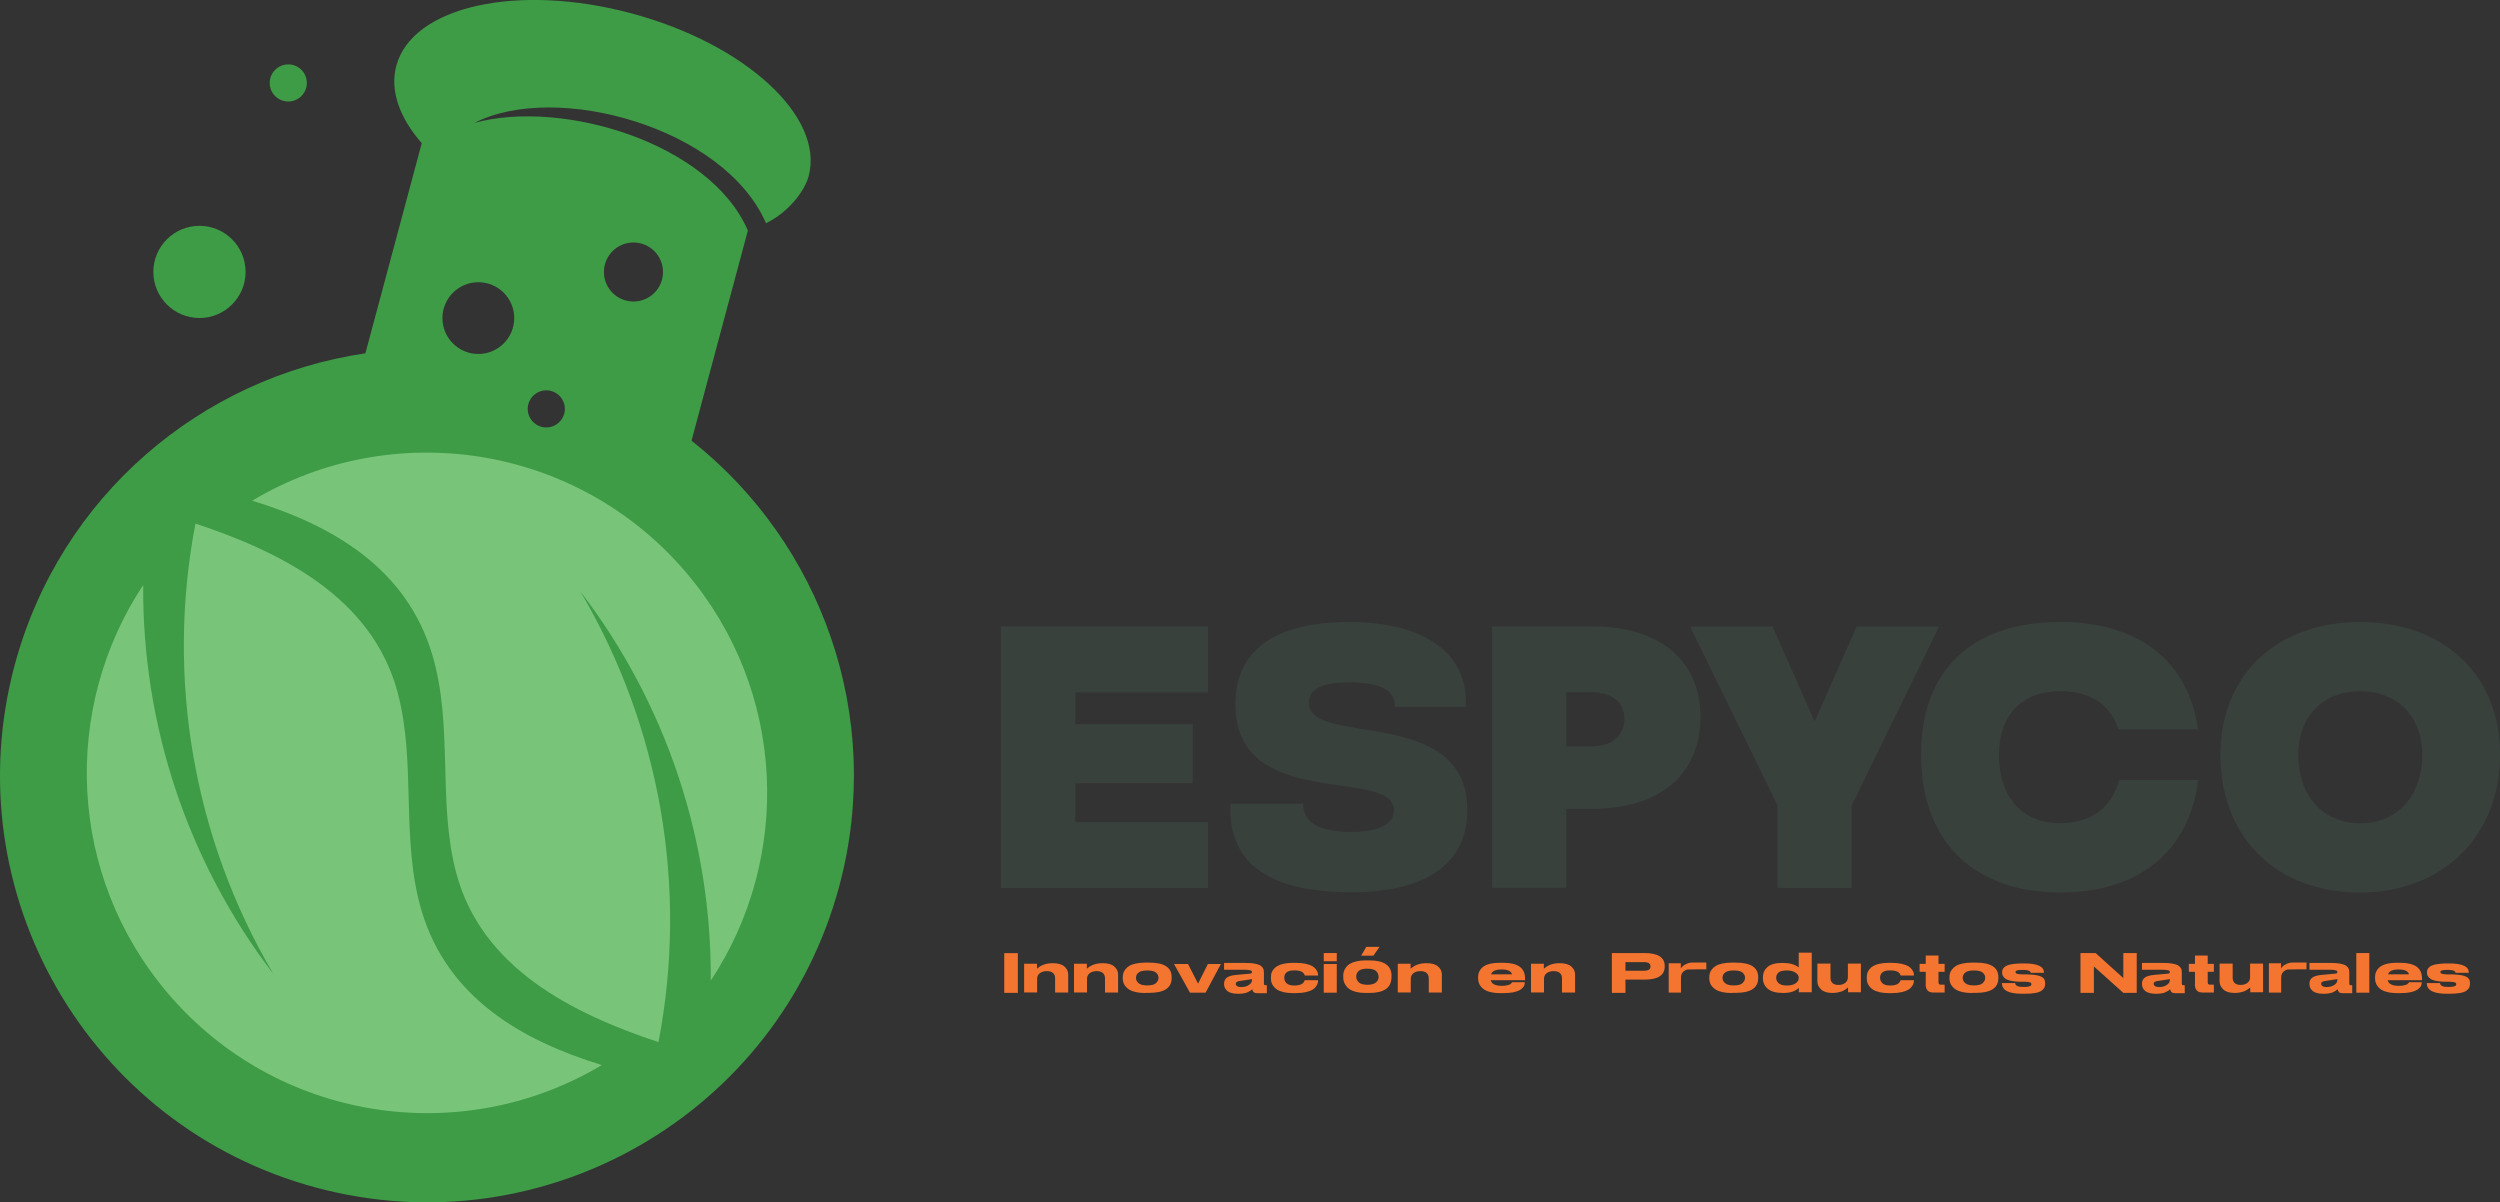 <?xml version="1.0" encoding="UTF-8"?> <svg xmlns="http://www.w3.org/2000/svg" width="472" height="227" viewBox="0 0 472 227" fill="none"><rect x="0" y="0" width="472" height="227" fill="#333333" stroke="none"/><g clip-path="url(#clip0_50_20)"><path d="M203.005 130.697V136.731H225.192V147.872H203.005V155.232H228.064V167.654H188.97V118.291H228.064V130.713H203.005V130.697Z" fill="#39413D"></path><path d="M232.341 151.745H246.036C245.974 155.078 248.815 157.068 255.13 157.068C260.04 157.068 263.174 155.757 263.174 152.979C263.174 144.678 233.252 153.473 233.252 132.95C233.252 123.136 240.184 117.443 254.79 117.443C269.396 117.443 277.286 123.738 276.73 133.444H263.298C263.622 130.543 260.874 128.83 254.651 128.83C249.572 128.83 247.101 130.127 247.101 132.688C247.101 141.098 276.7 133.058 277.024 152.671C277.178 162.207 270.354 168.456 255.145 168.456C238.254 168.456 231.846 162.022 232.325 151.745H232.341Z" fill="#39413D"></path><path d="M321.043 135.404C321.043 146.221 313.37 152.702 300.523 152.702H295.722V167.623H281.702V118.26H300.523C313.37 118.26 321.043 124.664 321.043 135.388V135.404ZM306.684 135.697C306.684 132.58 304.353 130.697 300.523 130.697H295.722V140.913H300.523C304.353 140.913 306.684 138.937 306.684 135.697Z" fill="#39413D"></path><path d="M349.592 152.007V167.638H335.572V151.992L319.098 118.291H334.646L342.598 136.237L350.549 118.291H366.097L349.623 152.007H349.592Z" fill="#39413D"></path><path d="M388.994 168.487C372.535 168.487 362.7 158.766 362.7 142.502C362.7 126.238 372.551 117.443 388.994 117.427C403.74 117.427 413.204 124.818 414.98 137.703H399.972C398.505 133.043 394.584 130.481 389.01 130.481C381.769 130.481 377.399 135.018 377.399 142.486C377.399 150.557 381.784 155.417 389.01 155.417C394.723 155.417 398.706 152.516 400.096 147.27H415.026C413.328 160.725 403.832 168.487 389.01 168.487H388.994Z" fill="#39413D"></path><path d="M419.226 142.502C419.226 127.472 429.772 117.458 445.598 117.443C461.439 117.443 472.015 127.457 472.015 142.502C472.015 157.547 461.454 168.502 445.598 168.502C429.741 168.502 419.226 158.118 419.226 142.502ZM457.332 142.502C457.332 135.296 452.654 130.497 445.598 130.497C438.557 130.497 433.91 135.296 433.91 142.502C433.91 150.294 438.572 155.433 445.598 155.433C452.623 155.433 457.332 150.279 457.332 142.502Z" fill="#39413D"></path><path d="M192.166 187.451H189.603V179.952H192.166V187.451Z" fill="#F47530"></path><path d="M195.779 181.973V182.899C196.535 182.205 197.524 181.85 198.712 181.85H198.79C199.747 181.85 200.473 182.051 200.951 182.467C201.43 182.884 201.677 183.378 201.677 183.964V187.39H199.206V184.705C199.206 184.273 199.083 183.949 198.805 183.702C198.527 183.455 198.141 183.347 197.616 183.347C197.091 183.347 196.628 183.486 196.304 183.748C195.98 184.01 195.81 184.365 195.81 184.813V187.374H193.355V181.958H195.779V181.973Z" fill="#F47530"></path><path d="M205.197 181.973V182.899C205.954 182.205 206.942 181.85 208.131 181.85H208.208C209.165 181.85 209.891 182.051 210.37 182.467C210.848 182.884 211.095 183.378 211.095 183.964V187.39H208.625V184.705C208.625 184.273 208.501 183.949 208.224 183.702C207.946 183.455 207.56 183.347 207.035 183.347C206.51 183.347 206.046 183.486 205.722 183.748C205.398 184.01 205.228 184.365 205.228 184.813V187.374H202.773V181.958H205.197V181.973Z" fill="#F47530"></path><path d="M216.206 187.482C215.542 187.482 214.971 187.42 214.461 187.312C213.952 187.189 213.55 187.05 213.241 186.865C212.933 186.68 212.686 186.464 212.485 186.217C212.284 185.97 212.145 185.708 212.083 185.461C212.006 185.214 211.975 184.952 211.975 184.689V184.504C211.975 184.242 212.006 183.979 212.083 183.733C212.161 183.486 212.284 183.239 212.485 182.992C212.686 182.745 212.933 182.529 213.241 182.344C213.55 182.159 213.952 182.02 214.461 181.912C214.971 181.804 215.557 181.742 216.206 181.742H216.978C219.803 181.742 221.208 182.652 221.208 184.473V184.658C221.208 186.525 219.803 187.451 216.978 187.451H216.206V187.482ZM218.229 185.615C218.553 185.337 218.723 185.013 218.723 184.628V184.581C218.723 184.195 218.553 183.871 218.229 183.609C217.904 183.347 217.364 183.223 216.607 183.223C215.835 183.223 215.295 183.347 214.971 183.609C214.646 183.871 214.477 184.195 214.477 184.597V184.643C214.477 185.029 214.646 185.353 214.971 185.63C215.295 185.908 215.851 186.047 216.607 186.047C217.364 186.047 217.92 185.908 218.244 185.63L218.229 185.615Z" fill="#F47530"></path><path d="M221.656 182.004H224.296L226.196 185.708L228.048 182.004H230.503L227.616 187.42H224.667L221.656 182.004Z" fill="#F47530"></path><path d="M239.181 186.001V187.513H237.297C236.787 187.513 236.494 187.251 236.417 186.742C236.247 186.958 235.954 187.158 235.537 187.343C235.12 187.528 234.549 187.621 233.838 187.621H233.699C232.819 187.621 232.171 187.451 231.739 187.112C231.306 186.772 231.105 186.325 231.105 185.8V185.723C231.105 185.214 231.291 184.828 231.646 184.566C232.001 184.303 232.603 184.134 233.452 184.057L236.015 183.825C236.247 183.794 236.371 183.702 236.371 183.532C236.371 183.439 236.355 183.362 236.309 183.316C236.262 183.254 236.123 183.208 235.892 183.162C235.66 183.115 235.336 183.084 234.919 183.084H231.105V181.804H235.151C235.768 181.804 236.309 181.835 236.757 181.912C237.204 181.989 237.544 182.081 237.776 182.189C238.007 182.297 238.192 182.436 238.331 182.622C238.47 182.791 238.548 182.961 238.578 183.084C238.609 183.223 238.625 183.393 238.625 183.594V185.723C238.625 185.908 238.717 186.001 238.918 186.001H239.227H239.181ZM236.355 184.859L234.147 185.198C233.838 185.245 233.622 185.306 233.499 185.384C233.375 185.461 233.313 185.569 233.313 185.723C233.313 185.908 233.391 186.047 233.56 186.171C233.715 186.294 233.977 186.356 234.332 186.356C234.935 186.356 235.413 186.217 235.799 185.955C236.185 185.692 236.371 185.384 236.371 185.029V184.859H236.355Z" fill="#F47530"></path><path d="M242.346 187.312C241.836 187.189 241.45 187.05 241.157 186.865C240.864 186.68 240.617 186.464 240.431 186.201C240.246 185.939 240.107 185.692 240.045 185.461C239.984 185.229 239.953 184.967 239.953 184.705V184.504C239.953 184.242 239.984 183.995 240.045 183.748C240.107 183.501 240.231 183.27 240.431 183.023C240.632 182.776 240.864 182.56 241.157 182.39C241.45 182.22 241.852 182.066 242.346 181.958C242.84 181.85 243.411 181.788 244.06 181.788H244.693C245.403 181.788 246.005 181.85 246.545 181.973C247.086 182.097 247.472 182.236 247.765 182.405C248.043 182.575 248.275 182.776 248.445 183.007C248.614 183.239 248.738 183.439 248.784 183.625C248.831 183.81 248.861 183.979 248.861 184.149V184.18H246.345C246.175 183.532 245.526 183.208 244.384 183.208H244.353C243.689 183.208 243.21 183.331 242.917 183.578C242.624 183.825 242.469 184.149 242.469 184.535V184.612C242.469 185.029 242.624 185.368 242.917 185.646C243.21 185.924 243.689 186.063 244.338 186.063H244.368C245.496 186.063 246.144 185.739 246.329 185.06H248.846C248.846 185.26 248.831 185.445 248.784 185.631C248.738 185.816 248.63 186.016 248.46 186.248C248.29 186.495 248.074 186.695 247.781 186.865C247.487 187.035 247.086 187.189 246.561 187.312C246.021 187.436 245.403 187.498 244.677 187.498H244.075C243.427 187.498 242.855 187.436 242.361 187.328L242.346 187.312Z" fill="#F47530"></path><path d="M252.382 181.48H249.927V179.937H252.382V181.48ZM252.382 187.42H249.927V182.004H252.382V187.42Z" fill="#F47530"></path><path d="M262.711 184.273V184.473C262.711 186.479 261.322 187.467 258.542 187.467H257.786C257.137 187.467 256.566 187.405 256.057 187.282C255.547 187.158 255.146 186.988 254.852 186.803C254.543 186.603 254.296 186.371 254.111 186.093C253.91 185.816 253.787 185.553 253.71 185.291C253.632 185.029 253.602 184.751 253.602 184.458V184.257C253.602 183.964 253.632 183.702 253.71 183.439C253.787 183.177 253.91 182.915 254.111 182.652C254.312 182.39 254.543 182.159 254.852 181.973C255.161 181.788 255.562 181.634 256.057 181.511C256.566 181.387 257.137 181.325 257.786 181.325H258.558C261.337 181.325 262.727 182.297 262.727 184.257L262.711 184.273ZM260.256 184.35C260.256 183.933 260.086 183.578 259.762 183.3C259.438 183.023 258.897 182.884 258.156 182.884C257.4 182.884 256.859 183.023 256.535 183.3C256.211 183.578 256.057 183.933 256.057 184.35V184.411C256.057 184.828 256.226 185.168 256.551 185.476C256.875 185.785 257.415 185.924 258.172 185.924C258.928 185.924 259.469 185.769 259.793 185.476C260.117 185.183 260.287 184.828 260.287 184.411V184.35H260.256ZM259.299 180.43H256.983L257.956 178.764H260.457L259.299 180.43Z" fill="#F47530"></path><path d="M266.324 181.973V182.899C267.081 182.205 268.069 181.85 269.258 181.85H269.335C270.292 181.85 271.018 182.051 271.496 182.467C271.975 182.884 272.222 183.378 272.222 183.964V187.39H269.752V184.705C269.752 184.273 269.628 183.949 269.35 183.702C269.072 183.455 268.686 183.347 268.161 183.347C267.636 183.347 267.173 183.486 266.849 183.748C266.525 184.01 266.355 184.365 266.355 184.813V187.374H263.9V181.958H266.324V181.973Z" fill="#F47530"></path><path d="M287.832 185.939C287.786 186.109 287.662 186.279 287.492 186.479C287.322 186.68 287.091 186.849 286.813 186.988C286.535 187.127 286.149 187.251 285.639 187.359C285.13 187.451 284.543 187.498 283.864 187.498H283.231C282.474 187.498 281.81 187.42 281.254 187.266C280.699 187.112 280.266 186.911 279.958 186.633C279.649 186.371 279.433 186.078 279.278 185.754C279.139 185.445 279.062 185.09 279.062 184.72V184.504C279.062 184.134 279.124 183.794 279.263 183.486C279.402 183.177 279.602 182.884 279.911 182.622C280.205 182.359 280.637 182.143 281.177 182.004C281.733 181.85 282.397 181.773 283.154 181.773H283.818C286.55 181.773 287.925 182.745 287.925 184.689V185.06H281.455C281.61 185.769 282.32 186.124 283.54 186.124C283.848 186.124 284.126 186.109 284.358 186.063C284.59 186.016 284.775 185.97 284.914 185.924C285.053 185.877 285.161 185.8 285.238 185.738C285.315 185.677 285.377 185.615 285.408 185.569C285.439 185.522 285.454 185.492 285.47 185.445H287.878C287.878 185.63 287.847 185.785 287.801 185.955L287.832 185.939ZM283.478 183.038C282.366 183.038 281.718 183.347 281.517 183.949H285.47C285.3 183.331 284.636 183.038 283.493 183.038H283.478Z" fill="#F47530"></path><path d="M291.476 181.973V182.899C292.232 182.205 293.221 181.85 294.409 181.85H294.487C295.444 181.85 296.17 182.051 296.648 182.467C297.127 182.884 297.374 183.378 297.374 183.964V187.39H294.903V184.705C294.903 184.273 294.78 183.949 294.502 183.702C294.224 183.455 293.838 183.347 293.313 183.347C292.788 183.347 292.325 183.486 292.001 183.748C291.677 184.01 291.507 184.365 291.507 184.813V187.374H289.052V181.958H291.476V181.973Z" fill="#F47530"></path><path d="M306.885 184.952V187.451H304.322V179.937H310.467C313.014 179.937 314.296 180.754 314.296 182.375V182.483C314.296 184.134 313.014 184.952 310.467 184.952H306.885ZM306.885 183.27H310.421C311.208 183.27 311.609 183.007 311.609 182.483V182.452C311.609 181.927 311.208 181.649 310.421 181.649H306.885V183.27Z" fill="#F47530"></path><path d="M322.155 181.727V183.007C322.155 183.007 318.882 183.007 318.604 183.038C318.326 183.069 317.893 183.316 317.693 183.578C317.477 183.841 317.368 184.149 317.368 184.535V187.405H315.052V181.865H317.338V182.838C317.43 182.699 317.554 182.544 317.708 182.405C317.847 182.267 318.094 182.112 318.449 181.958C318.804 181.804 319.175 181.727 319.607 181.727H322.155Z" fill="#F47530"></path><path d="M326.941 187.482C326.277 187.482 325.706 187.42 325.197 187.312C324.687 187.189 324.286 187.05 323.977 186.865C323.668 186.68 323.421 186.464 323.22 186.217C323.019 185.97 322.881 185.708 322.819 185.461C322.742 185.214 322.711 184.952 322.711 184.689V184.504C322.711 184.242 322.742 183.979 322.819 183.733C322.896 183.486 323.019 183.239 323.22 182.992C323.421 182.745 323.668 182.529 323.977 182.344C324.286 182.159 324.687 182.02 325.197 181.912C325.706 181.804 326.293 181.742 326.941 181.742H327.713C330.539 181.742 331.944 182.652 331.944 184.473V184.658C331.944 186.525 330.539 187.451 327.713 187.451H326.941V187.482ZM328.964 185.615C329.288 185.337 329.458 185.013 329.458 184.628V184.581C329.458 184.195 329.288 183.871 328.964 183.609C328.64 183.347 328.099 183.223 327.343 183.223C326.571 183.223 326.03 183.347 325.706 183.609C325.382 183.871 325.212 184.195 325.212 184.597V184.643C325.212 185.029 325.382 185.353 325.706 185.63C326.03 185.908 326.586 186.047 327.343 186.047C328.099 186.047 328.655 185.908 328.979 185.63L328.964 185.615Z" fill="#F47530"></path><path d="M342.057 179.859V187.343H339.618V186.51C339.618 186.51 339.463 186.664 339.34 186.757C339.216 186.85 339.046 186.942 338.815 187.066C338.583 187.174 338.29 187.282 337.919 187.359C337.549 187.436 337.132 187.467 336.699 187.467H336.56C335.31 187.467 334.383 187.204 333.766 186.695C333.148 186.171 332.839 185.507 332.839 184.689V184.504C332.839 183.717 333.133 183.069 333.719 182.56C334.306 182.051 335.217 181.804 336.468 181.804H336.638C337.904 181.804 338.892 182.081 339.602 182.652V179.859H342.057ZM339 183.64C338.598 183.362 338.058 183.223 337.363 183.223H337.302C336.591 183.223 336.082 183.347 335.788 183.609C335.495 183.871 335.341 184.195 335.341 184.612V184.658C335.341 185.029 335.51 185.368 335.835 185.646C336.159 185.924 336.668 186.063 337.332 186.063H337.394C338.089 186.063 338.629 185.924 339.015 185.646C339.417 185.368 339.602 185.044 339.602 184.658V184.612C339.602 184.242 339.401 183.918 339 183.64Z" fill="#F47530"></path><path d="M348.912 187.359V186.417C348.789 186.525 348.712 186.603 348.665 186.633C348.619 186.664 348.495 186.757 348.279 186.896C348.079 187.035 347.878 187.127 347.693 187.189C347.507 187.251 347.276 187.312 346.967 187.374C346.658 187.436 346.349 187.467 346.04 187.467H345.948C345.006 187.467 344.311 187.251 343.833 186.819C343.369 186.387 343.122 185.877 343.122 185.306V181.927H345.593V184.612C345.593 185.029 345.716 185.353 345.979 185.6C346.226 185.847 346.612 185.955 347.121 185.955C347.662 185.955 348.079 185.816 348.403 185.553C348.727 185.291 348.881 184.936 348.881 184.489V181.927H351.336V187.343H348.912V187.359Z" fill="#F47530"></path><path d="M354.841 187.312C354.332 187.189 353.946 187.05 353.653 186.865C353.359 186.68 353.112 186.464 352.927 186.201C352.742 185.939 352.603 185.692 352.541 185.461C352.479 185.229 352.448 184.967 352.448 184.705V184.504C352.448 184.242 352.479 183.995 352.541 183.748C352.603 183.501 352.726 183.27 352.927 183.023C353.128 182.776 353.359 182.56 353.653 182.39C353.946 182.22 354.347 182.066 354.841 181.958C355.336 181.85 355.907 181.788 356.555 181.788H357.188C357.899 181.788 358.501 181.85 359.041 181.973C359.581 182.097 359.968 182.236 360.261 182.405C360.539 182.575 360.77 182.776 360.94 183.007C361.11 183.239 361.234 183.439 361.28 183.625C361.326 183.81 361.357 183.979 361.357 184.149V184.18H358.84C358.671 183.532 358.022 183.208 356.88 183.208H356.849C356.185 183.208 355.706 183.331 355.413 183.578C355.119 183.825 354.965 184.149 354.965 184.535V184.612C354.965 185.029 355.119 185.368 355.413 185.646C355.706 185.924 356.185 186.063 356.833 186.063H356.864C357.991 186.063 358.64 185.739 358.825 185.06H361.342C361.342 185.26 361.326 185.445 361.28 185.631C361.234 185.816 361.125 186.016 360.956 186.248C360.786 186.495 360.57 186.695 360.276 186.865C359.983 187.035 359.582 187.189 359.057 187.312C358.516 187.436 357.899 187.498 357.173 187.498H356.571C355.922 187.498 355.351 187.436 354.857 187.328L354.841 187.312Z" fill="#F47530"></path><path d="M363.58 185.862V183.47H362.422V181.973H363.58V180.4H365.989V181.973H367.147V183.47H365.989V185.43C365.989 185.584 366.02 185.708 366.082 185.785C366.143 185.862 366.282 185.908 366.483 185.908H367.147V187.39H365.032C364.059 187.39 363.565 186.88 363.565 185.847L363.58 185.862Z" fill="#F47530"></path><path d="M372.289 187.482C371.625 187.482 371.053 187.42 370.544 187.312C370.034 187.189 369.633 187.05 369.324 186.865C369.015 186.68 368.768 186.464 368.568 186.217C368.367 185.97 368.228 185.708 368.166 185.461C368.089 185.214 368.058 184.952 368.058 184.689V184.504C368.058 184.242 368.089 183.979 368.166 183.733C368.243 183.486 368.367 183.239 368.568 182.992C368.768 182.745 369.015 182.529 369.324 182.344C369.633 182.159 370.034 182.02 370.544 181.912C371.053 181.804 371.64 181.742 372.289 181.742H373.061C375.886 181.742 377.291 182.652 377.291 184.473V184.658C377.291 186.525 375.886 187.451 373.061 187.451H372.289V187.482ZM374.311 185.615C374.636 185.337 374.805 185.013 374.805 184.628V184.581C374.805 184.195 374.636 183.871 374.311 183.609C373.987 183.347 373.447 183.223 372.69 183.223C371.918 183.223 371.378 183.347 371.053 183.609C370.729 183.871 370.559 184.195 370.559 184.597V184.643C370.559 185.029 370.729 185.353 371.053 185.63C371.378 185.908 371.934 186.047 372.69 186.047C373.447 186.047 374.002 185.908 374.327 185.63L374.311 185.615Z" fill="#F47530"></path><path d="M377.939 185.661V185.6H380.472C380.472 186.093 380.981 186.34 381.985 186.34H382C382.432 186.34 382.757 186.309 382.988 186.263C383.22 186.201 383.374 186.155 383.436 186.078C383.498 186.016 383.529 185.924 383.529 185.831C383.529 185.661 383.452 185.538 383.282 185.476C383.112 185.414 382.772 185.353 382.232 185.353H381.182C380.564 185.322 380.039 185.26 379.607 185.168C379.175 185.075 378.835 184.936 378.619 184.766C378.403 184.597 378.233 184.427 378.14 184.242C378.048 184.057 378.001 183.856 378.001 183.655V183.594C378.001 183.408 378.032 183.239 378.078 183.084C378.125 182.93 378.233 182.791 378.387 182.637C378.542 182.483 378.758 182.359 379.02 182.251C379.283 182.143 379.653 182.066 380.101 182.004C380.564 181.943 381.105 181.896 381.738 181.896H382.185C384.656 181.896 385.891 182.467 385.891 183.594V183.671H383.405C383.405 183.671 383.374 183.547 383.343 183.501C383.313 183.455 383.251 183.393 383.174 183.331C383.081 183.27 382.942 183.223 382.726 183.177C382.525 183.146 382.263 183.115 381.954 183.115C381.398 183.115 381.027 183.146 380.827 183.208C380.641 183.27 380.533 183.378 380.533 183.516C380.533 183.671 380.626 183.779 380.796 183.841C380.966 183.902 381.305 183.949 381.769 183.964H382.818C383.699 183.995 384.393 184.072 384.887 184.211C385.382 184.35 385.706 184.535 385.876 184.766C386.045 184.998 386.123 185.291 386.123 185.692V185.754C386.123 186.032 386.061 186.263 385.968 186.479C385.86 186.68 385.675 186.88 385.412 187.066C385.15 187.251 384.748 187.39 384.208 187.482C383.668 187.575 383.019 187.621 382.232 187.621H381.784C379.252 187.621 377.986 186.973 377.986 185.692L377.939 185.661Z" fill="#F47530"></path><path d="M395.649 179.937L400.883 184.658V179.937H403.415V187.451H400.883L395.325 182.467V187.451H392.793V179.937H395.665H395.649Z" fill="#F47530"></path><path d="M412.479 186.001V187.513H410.595C410.086 187.513 409.792 187.251 409.715 186.742C409.545 186.958 409.252 187.158 408.835 187.343C408.418 187.528 407.847 187.621 407.137 187.621H406.998C406.118 187.621 405.469 187.451 405.037 187.112C404.604 186.772 404.404 186.325 404.404 185.8V185.723C404.404 185.214 404.589 184.828 404.944 184.566C405.299 184.303 405.901 184.134 406.751 184.057L409.314 183.825C409.545 183.794 409.669 183.702 409.669 183.532C409.669 183.439 409.653 183.362 409.607 183.316C409.561 183.254 409.422 183.208 409.19 183.162C408.959 183.115 408.634 183.084 408.217 183.084H404.404V181.804H408.449C409.067 181.804 409.607 181.835 410.055 181.912C410.503 181.989 410.842 182.081 411.074 182.189C411.305 182.297 411.491 182.436 411.63 182.622C411.769 182.791 411.846 182.961 411.877 183.084C411.908 183.223 411.923 183.393 411.923 183.594V185.723C411.923 185.908 412.016 186.001 412.216 186.001H412.525H412.479ZM409.653 184.859L407.445 185.198C407.137 185.245 406.921 185.306 406.797 185.384C406.673 185.461 406.612 185.569 406.612 185.723C406.612 185.908 406.689 186.047 406.859 186.171C407.013 186.294 407.276 186.356 407.631 186.356C408.233 186.356 408.712 186.217 409.098 185.955C409.484 185.692 409.669 185.384 409.669 185.029V184.859H409.653Z" fill="#F47530"></path><path d="M414.409 185.862V183.47H413.251V181.973H414.409V180.4H416.817V181.973H417.975V183.47H416.817V185.43C416.817 185.584 416.848 185.708 416.91 185.785C416.972 185.862 417.111 185.908 417.311 185.908H417.975V187.39H415.86C414.887 187.39 414.393 186.88 414.393 185.847L414.409 185.862Z" fill="#F47530"></path><path d="M424.846 187.359V186.417C424.723 186.525 424.645 186.603 424.599 186.633C424.553 186.664 424.429 186.757 424.213 186.896C424.012 187.035 423.812 187.127 423.626 187.189C423.441 187.251 423.209 187.312 422.901 187.374C422.592 187.436 422.283 187.467 421.974 187.467H421.882C420.94 187.467 420.245 187.251 419.766 186.819C419.303 186.387 419.056 185.877 419.056 185.306V181.927H421.527V184.612C421.527 185.029 421.65 185.353 421.913 185.6C422.16 185.847 422.546 185.955 423.055 185.955C423.595 185.955 424.012 185.816 424.337 185.553C424.661 185.291 424.815 184.936 424.815 184.489V181.927H427.27V187.343H424.846V187.359Z" fill="#F47530"></path><path d="M435.469 181.727V183.007C435.469 183.007 432.196 183.007 431.918 183.038C431.64 183.069 431.207 183.316 431.007 183.578C430.791 183.841 430.682 184.149 430.682 184.535V187.405H428.366V181.865H430.652V182.838C430.744 182.699 430.868 182.544 431.022 182.405C431.161 182.267 431.408 182.112 431.763 181.958C432.118 181.804 432.489 181.727 432.921 181.727H435.469Z" fill="#F47530"></path><path d="M444.1 186.001V187.513H442.216C441.707 187.513 441.413 187.251 441.336 186.742C441.166 186.958 440.873 187.158 440.456 187.343C440.039 187.528 439.468 187.621 438.758 187.621H438.619C437.738 187.621 437.09 187.451 436.658 187.112C436.225 186.772 436.025 186.325 436.025 185.8V185.723C436.025 185.214 436.21 184.828 436.565 184.566C436.92 184.303 437.522 184.134 438.372 184.057L440.935 183.825C441.166 183.794 441.29 183.702 441.29 183.532C441.29 183.439 441.274 183.362 441.228 183.316C441.182 183.254 441.043 183.208 440.811 183.162C440.579 183.115 440.255 183.084 439.838 183.084H436.025V181.804H440.07C440.688 181.804 441.228 181.835 441.676 181.912C442.123 181.989 442.463 182.081 442.695 182.189C442.926 182.297 443.112 182.436 443.251 182.622C443.39 182.791 443.467 182.961 443.498 183.084C443.528 183.223 443.544 183.393 443.544 183.594V185.723C443.544 185.908 443.637 186.001 443.837 186.001H444.146H444.1ZM441.274 184.859L439.066 185.198C438.758 185.245 438.541 185.306 438.418 185.384C438.294 185.461 438.233 185.569 438.233 185.723C438.233 185.908 438.31 186.047 438.48 186.171C438.634 186.294 438.896 186.356 439.252 186.356C439.854 186.356 440.332 186.217 440.718 185.955C441.104 185.692 441.29 185.384 441.29 185.029V184.859H441.274Z" fill="#F47530"></path><path d="M447.327 187.42H444.872V179.937H447.327V187.42Z" fill="#F47530"></path><path d="M457.178 185.939C457.131 186.109 457.008 186.279 456.838 186.479C456.668 186.68 456.436 186.849 456.159 186.988C455.881 187.127 455.495 187.251 454.985 187.359C454.476 187.451 453.889 187.498 453.21 187.498H452.576C451.82 187.498 451.156 187.42 450.6 187.266C450.044 187.112 449.612 186.911 449.303 186.633C448.994 186.371 448.778 186.078 448.624 185.754C448.485 185.445 448.408 185.09 448.408 184.72V184.504C448.408 184.134 448.469 183.794 448.608 183.486C448.747 183.177 448.948 182.884 449.257 182.622C449.55 182.359 449.983 182.143 450.523 182.004C451.079 181.85 451.743 181.773 452.499 181.773H453.163C455.896 181.773 457.27 182.745 457.27 184.689V185.06H450.801C450.955 185.769 451.65 186.124 452.885 186.124C453.194 186.124 453.472 186.109 453.704 186.063C453.935 186.016 454.12 185.97 454.259 185.924C454.398 185.877 454.507 185.8 454.584 185.738C454.661 185.677 454.723 185.615 454.754 185.569C454.784 185.522 454.8 185.492 454.815 185.445H457.224C457.224 185.63 457.193 185.785 457.147 185.955L457.178 185.939ZM452.824 183.038C451.712 183.038 451.063 183.347 450.863 183.949H454.815C454.645 183.331 453.982 183.038 452.839 183.038H452.824Z" fill="#F47530"></path><path d="M458.15 185.661V185.6H460.682C460.682 186.093 461.192 186.34 462.195 186.34H462.211C462.643 186.34 462.967 186.309 463.199 186.263C463.431 186.201 463.585 186.155 463.647 186.078C463.709 186.016 463.739 185.924 463.739 185.831C463.739 185.661 463.662 185.538 463.492 185.476C463.323 185.414 462.983 185.353 462.442 185.353H461.393C460.775 185.322 460.25 185.26 459.818 185.168C459.385 185.075 459.046 184.936 458.83 184.766C458.613 184.597 458.443 184.427 458.351 184.242C458.258 184.057 458.212 183.856 458.212 183.655V183.594C458.212 183.408 458.243 183.239 458.289 183.084C458.335 182.93 458.443 182.791 458.598 182.637C458.752 182.483 458.968 182.359 459.231 182.251C459.493 182.143 459.864 182.066 460.312 182.004C460.775 181.943 461.315 181.896 461.948 181.896H462.396C464.867 181.896 466.102 182.467 466.102 183.594V183.671H463.616C463.616 183.671 463.585 183.547 463.554 183.501C463.523 183.455 463.461 183.393 463.384 183.331C463.292 183.27 463.153 183.223 462.937 183.177C462.736 183.146 462.473 183.115 462.165 183.115C461.609 183.115 461.238 183.146 461.037 183.208C460.852 183.27 460.744 183.378 460.744 183.516C460.744 183.671 460.837 183.779 461.007 183.841C461.176 183.902 461.516 183.949 461.979 183.964H463.029C463.909 183.995 464.604 184.072 465.098 184.211C465.592 184.35 465.916 184.535 466.086 184.766C466.256 184.998 466.333 185.291 466.333 185.692V185.754C466.333 186.032 466.272 186.263 466.179 186.479C466.071 186.68 465.886 186.88 465.623 187.066C465.361 187.251 464.959 187.39 464.419 187.482C463.878 187.575 463.23 187.621 462.442 187.621H461.995C459.463 187.621 458.196 186.973 458.196 185.692L458.15 185.661Z" fill="#F47530"></path><path fill-rule="evenodd" clip-rule="evenodd" d="M44.853 162.901C43.309 164.876 44.235 168.148 46.505 168.672C48.96 169.243 55.97 168.935 54.38 165.679C53.468 163.796 52.125 163.58 50.195 162.515C48.975 161.852 45.393 161.883 44.853 162.901Z" fill="white"></path><path fill-rule="evenodd" clip-rule="evenodd" d="M89.598 23.192C104.945 15.338 136.736 24.01 144.626 42.141C148.594 40.243 151.837 36.324 152.67 33.269C155.681 22.035 140.689 8.271 119.196 2.515C97.704 -3.24 77.833 1.188 74.822 12.422C73.571 17.113 75.44 22.236 79.624 27.035L68.986 66.707C38.121 71.228 11.364 93.541 2.764 125.59C-8.755 168.564 16.752 212.727 59.753 224.238C102.753 235.749 146.942 210.258 158.46 167.284C167.045 135.25 155.048 102.537 130.56 83.202L141.198 43.53C134.081 27.004 106.211 18.656 89.598 23.192ZM37.658 42.635C42.475 42.635 46.366 46.539 46.366 51.338C46.366 56.137 42.46 60.041 37.658 60.041C32.856 60.041 28.95 56.137 28.95 51.338C28.95 46.539 32.856 42.635 37.658 42.635ZM119.598 45.783C122.67 45.783 125.172 48.267 125.172 51.353C125.172 54.439 122.686 56.924 119.598 56.924C116.51 56.924 114.024 54.439 114.024 51.353C114.024 48.267 116.51 45.783 119.598 45.783ZM103.139 73.697C105.084 73.697 106.644 75.271 106.644 77.2C106.644 79.128 105.069 80.702 103.139 80.702C101.209 80.702 99.634 79.128 99.634 77.2C99.634 75.271 101.209 73.697 103.139 73.697ZM90.308 53.282C94.045 53.282 97.087 56.322 97.087 60.056C97.087 63.79 94.045 66.83 90.308 66.83C86.572 66.83 83.53 63.79 83.53 60.056C83.53 56.322 86.572 53.282 90.308 53.282ZM54.426 12.159C56.371 12.159 57.931 13.733 57.931 15.662C57.931 17.591 56.356 19.165 54.426 19.165C52.496 19.165 50.921 17.591 50.921 15.662C50.921 13.733 52.496 12.159 54.426 12.159Z" fill="#3E9B46"></path><path fill-rule="evenodd" clip-rule="evenodd" d="M47.617 94.528C62.763 99.173 76.737 107.243 81.615 123.615C85.63 137.117 82.573 151.452 86.139 164.83C90.91 182.73 107.956 191.324 124.322 196.756C129.943 167.577 124.693 137.317 109.608 111.718C125.789 132.858 134.374 158.719 134.189 185.152C149.582 161.898 148.517 130.404 129.541 108.092C108.898 83.819 74.096 78.681 47.617 94.528Z" fill="#78C479"></path><path fill-rule="evenodd" clip-rule="evenodd" d="M113.607 201.077C98.461 196.432 84.503 188.362 79.608 171.99C75.594 158.488 78.651 144.153 75.085 130.775C70.314 112.86 53.268 104.28 36.901 98.849C31.297 128.028 36.515 158.287 51.616 183.887C35.435 162.747 26.85 136.885 27.035 110.452C11.642 133.706 12.707 165.2 31.683 187.528C52.326 211.801 87.143 216.924 113.607 201.092" fill="#78C479"></path></g><defs><clipPath id="clip0_50_20"><rect width="472" height="227" fill="white"></rect></clipPath></defs></svg> 